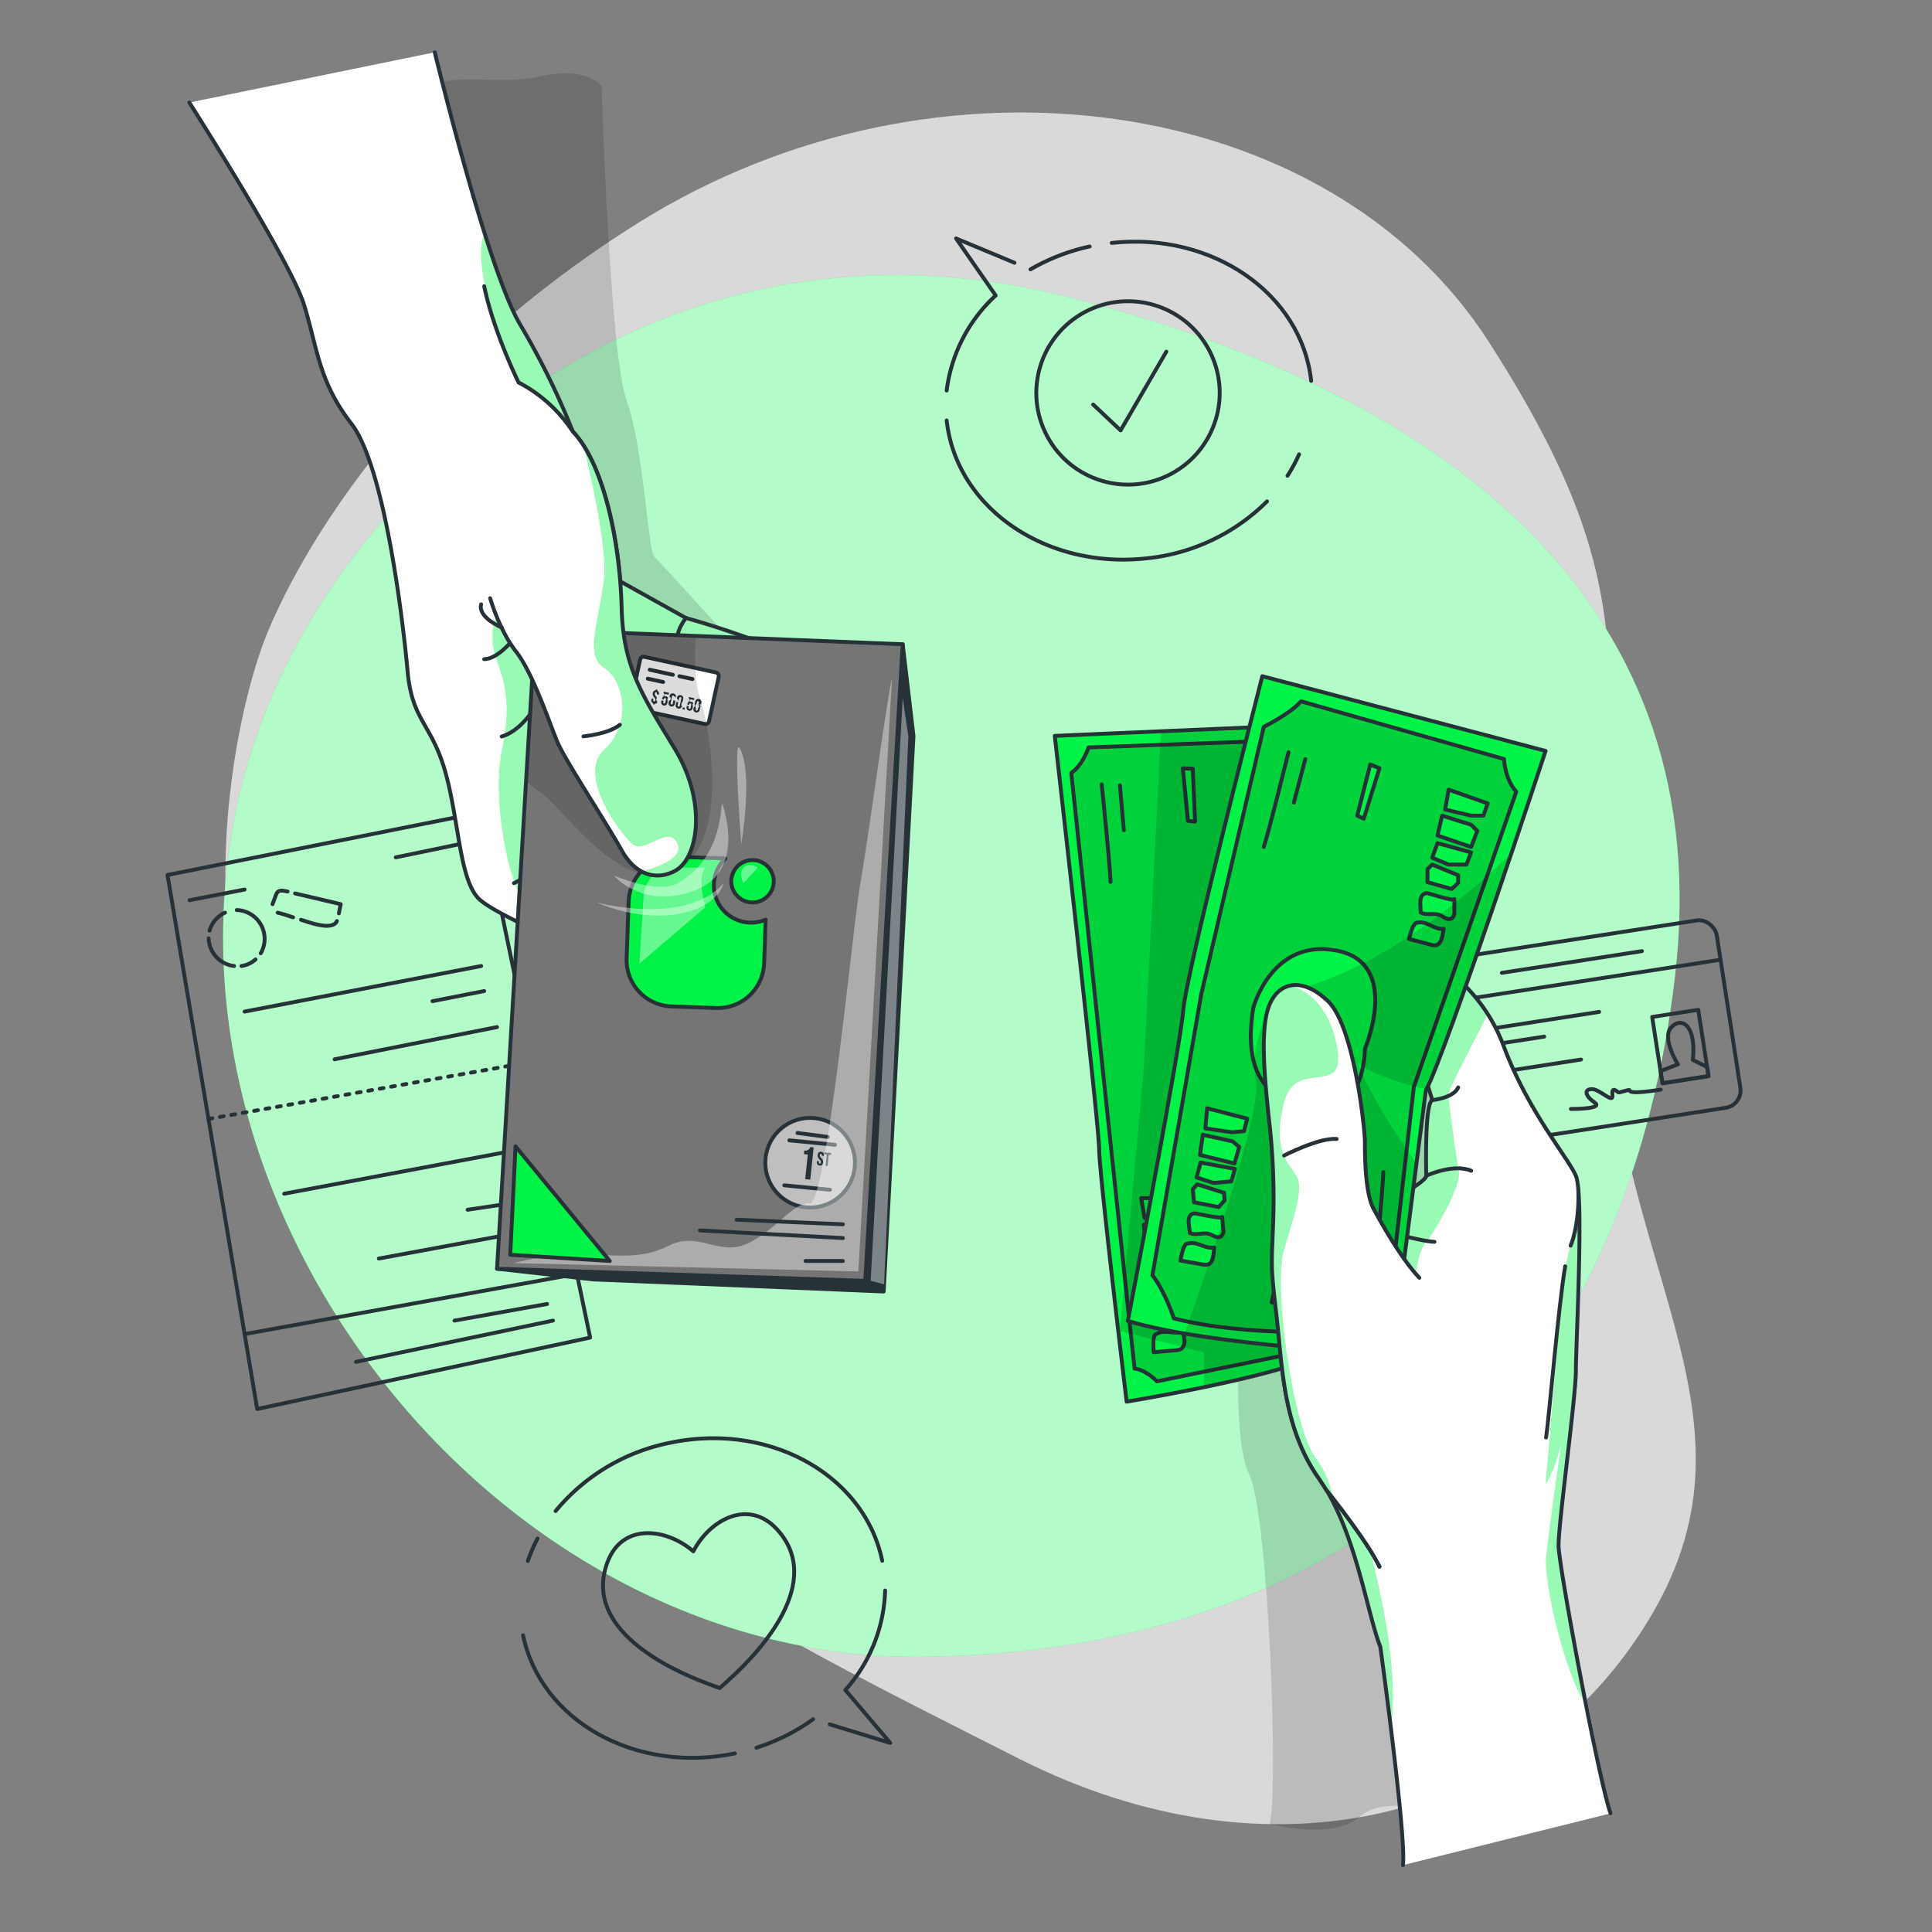 <svg xmlns="http://www.w3.org/2000/svg" xmlns:xlink="http://www.w3.org/1999/xlink" viewBox="0 0 500 500"><rect x="0" y="0" width="500" height="500" fill="#808080" stroke="none"/><defs><clipPath id="freepik--clip-path--inject-2"><path d="M343.69,348.43a2.32,2.32,0,0,1-.49.83c-3.54,3.35-18.65,7.07-31.63,9.75-10.75,2.23-20,3.74-20,3.74s-7.12-59.17-7.12-65.39-11.48-106.92-11.48-106.92l27.52-1.19L337,187.67s.22,2.69.59,7.39C340,225,348.28,336.62,343.69,348.43Z" style="fill:#00F346;stroke:#263238;stroke-linecap:round;stroke-linejoin:round"></path></clipPath><clipPath id="freepik--clip-path-2--inject-2"><path d="M326.68,175,400,194.34S374.23,272.55,369,282.25l-8.74,68.18s-46.84-2.06-68.38-8.57c0,0,13.62-71,14.35-80.47S326.68,175,326.68,175Z" style="fill:#00F346;stroke:#263238;stroke-linecap:round;stroke-linejoin:round"></path></clipPath><clipPath id="freepik--clip-path-3--inject-2"><polygon points="233.62 166.73 223.92 331.48 128.63 328.35 136.15 202.11 138.49 162.91 180.01 164.58 233.62 166.73" style="fill:#757575;stroke:#263238;stroke-linecap:round;stroke-linejoin:round"></polygon></clipPath></defs><g id="freepik--background-simple--inject-2"><path d="M67.93,167.09s-27.88,72,11.3,144.5S199.11,422.39,263.7,455.14s131.66,16.8,163.53-36.84-11.84-91.93-11.9-168.42,11.45-96.74-30-161.36-143.06-78.93-219.9-31S67.93,167.09,67.93,167.09Z" style="fill:#fff;opacity:0.7"></path><path d="M77.07,166.45c28.82-53.06,101.32-115,200.78-89.2S444.51,157.63,433.5,252.59,364.63,426.45,240,428.76,13.87,282.8,77.07,166.45Z" style="fill:#00F346"></path><path d="M77.07,166.45c28.82-53.06,101.32-115,200.78-89.2S444.51,157.63,433.5,252.59,364.63,426.45,240,428.76,13.87,282.8,77.07,166.45Z" style="fill:#fff;opacity:0.7"></path></g><g><rect x="373.07" y="242.94" width="74.72" height="49.06" rx="4.54" transform="translate(-36.09 65.94) rotate(-8.8)" style="fill:none;stroke:#263238;stroke-linecap:round;stroke-linejoin:round"></rect><line x1="371.44" y1="259.81" x2="445.28" y2="248.38" style="fill:none;stroke:#263238;stroke-linecap:round;stroke-linejoin:round"></line><rect x="428.84" y="262.16" width="12.07" height="17.38" transform="translate(-36.32 69.72) rotate(-8.8)" style="fill:none;stroke:#263238;stroke-linecap:round;stroke-linejoin:round"></rect><path d="M432.42,266c2.52-3,6.66-1,5.69,8.31l3.69,1.83.36,2.34-11.92,1.85-.49-3.13,4.5-1.75S430.05,268.83,432.42,266Z" style="fill:none;stroke:#263238;stroke-linecap:round;stroke-linejoin:round"></path><path d="M406.55,287s8.62.07,6.15-1.65-2.84-3.46-.74-3.49,5.62,4,5.34,1.54,1.24-.86,1.53-.7,2.78-.84,2.9-.55-.05,1.1,8.06-.15" style="fill:none;stroke:#263238;stroke-linecap:round;stroke-linejoin:round"></path><line x1="377.7" y1="267.48" x2="413.86" y2="261.88" style="fill:none;stroke:#263238;stroke-linecap:round;stroke-linejoin:round"></line><line x1="378.34" y1="271.58" x2="399.64" y2="268.28" style="fill:none;stroke:#263238;stroke-linecap:round;stroke-linejoin:round"></line><line x1="379.46" y1="278.81" x2="409.17" y2="274.21" style="fill:none;stroke:#263238;stroke-linecap:round;stroke-linejoin:round"></line><line x1="388.68" y1="251.77" x2="424.94" y2="246.15" style="fill:none;stroke:#263238;stroke-linecap:round;stroke-linejoin:round"></line><polygon points="43.35 226.44 124.42 210.25 152.73 346.17 66.56 364.65 43.35 226.44" style="fill:none;stroke:#263238;stroke-linecap:round;stroke-linejoin:round"></polygon><line x1="63.3" y1="345.26" x2="149.3" y2="329.69" style="fill:none;stroke:#263238;stroke-linecap:round;stroke-linejoin:round"></line><line x1="139.11" y1="318.13" x2="98.04" y2="325.71" style="fill:none;stroke:#263238;stroke-linecap:round;stroke-linejoin:round"></line><line x1="133.02" y1="311.31" x2="121.02" y2="313.08" style="fill:none;stroke:#263238;stroke-linecap:round;stroke-linejoin:round"></line><line x1="134.85" y1="297.43" x2="73.55" y2="308.93" style="fill:none;stroke:#263238;stroke-linecap:round;stroke-linejoin:round"></line><line x1="53.95" y1="289.58" x2="137.86" y2="274.77" style="fill:none;stroke:#263238;stroke-linecap:round;stroke-linejoin:round;stroke-dasharray:1,2"></line><line x1="143.11" y1="341.77" x2="92.14" y2="352.45" style="fill:none;stroke:#263238;stroke-linecap:round;stroke-linejoin:round"></line><line x1="141.59" y1="337.47" x2="117.63" y2="341.77" style="fill:none;stroke:#263238;stroke-linecap:round;stroke-linejoin:round"></line><line x1="128.63" y1="265.81" x2="86.6" y2="274.14" style="fill:none;stroke:#263238;stroke-linecap:round;stroke-linejoin:round"></line><line x1="125.31" y1="256.48" x2="111.92" y2="259.11" style="fill:none;stroke:#263238;stroke-linecap:round;stroke-linejoin:round"></line><line x1="124.52" y1="250" x2="63.3" y2="261.8" style="fill:none;stroke:#263238;stroke-linecap:round;stroke-linejoin:round"></line><line x1="118.96" y1="218.46" x2="102.43" y2="221.88" style="fill:none;stroke:#263238;stroke-linecap:round;stroke-linejoin:round"></line><line x1="63.3" y1="230.21" x2="49.04" y2="232.98" style="fill:none;stroke:#263238;stroke-linecap:round;stroke-linejoin:round"></line><path d="M54.23,240.84a7.41,7.41,0,0,1,4-4.64" style="fill:none;stroke:#263238;stroke-linecap:round;stroke-linejoin:round"></path><path d="M60.57,250A7.45,7.45,0,0,1,54,242.84" style="fill:none;stroke:#263238;stroke-linecap:round;stroke-linejoin:round"></path><path d="M66.13,248.3A6.9,6.9,0,0,1,62.5,250" style="fill:none;stroke:#263238;stroke-linecap:round;stroke-linejoin:round"></path><path d="M61.27,235.52a7.46,7.46,0,0,1,6.22,11.18" style="fill:none;stroke:#263238;stroke-linecap:round;stroke-linejoin:round"></path><path d="M75.85,237.4c-1.33-.42-2.65-.9-4-1.2" style="fill:none;stroke:#263238;stroke-linecap:round;stroke-linejoin:round"></path><path d="M87.19,238.36c-1.13,2.69-7.45.24-9.29-.32" style="fill:none;stroke:#263238;stroke-linecap:round;stroke-linejoin:round"></path><path d="M76.37,231.22,88.19,234c-.19.79-.34,1.59-.49,2.38" style="fill:none;stroke:#263238;stroke-linecap:round;stroke-linejoin:round"></path><path d="M70.52,234c1.26-3,.76-4,3.9-3.27" style="fill:none;stroke:#263238;stroke-linecap:round;stroke-linejoin:round"></path></g><g id="freepik--speech-bubble-2--inject-2"><path d="M214.75,446.27l15.65,4.8-11.63-13.7a40.22,40.22,0,0,0,10.3-25.74" style="fill:none;stroke:#263238;stroke-linecap:round;stroke-linejoin:round"></path><path d="M195.76,452.31a52.6,52.6,0,0,0,14.67-7.37" style="fill:none;stroke:#263238;stroke-linecap:round;stroke-linejoin:round"></path><path d="M135.37,423.21c4.61,22.21,29.15,35.89,54.82,30.57" style="fill:none;stroke:#263238;stroke-linecap:round;stroke-linejoin:round"></path><path d="M139.11,398.17a40.17,40.17,0,0,0-2.5,5.82" style="fill:none;stroke:#263238;stroke-linecap:round;stroke-linejoin:round"></path><path d="M228.32,403.93c-4.6-22.21-29.15-35.89-54.81-30.56a51.42,51.42,0,0,0-29.72,17.69" style="fill:none;stroke:#263238;stroke-linecap:round;stroke-linejoin:round"></path><path d="M201.09,395.79c-7.39-8.05-17.46-2.47-21.65,5.7-6.92-6-18.35-7.47-22.21,2.76-6.52,17.23,15.78,27.74,26.1,31.54,1.17.44,2.13.81,2.93,1.08.65-.55,1.41-1.25,2.33-2.09C196.75,427.41,213.55,409.37,201.09,395.79Z" style="fill:none;stroke:#263238;stroke-linecap:round;stroke-linejoin:round"></path></g><g id="freepik--speech-bubble-1--inject-2"><path d="M262.54,68l-15.11-6.29,10.25,14.76A40.19,40.19,0,0,0,245,101.07" style="fill:none;stroke:#263238;stroke-linecap:round;stroke-linejoin:round"></path><path d="M282,63.79a53,53,0,0,0-15.31,5.92" style="fill:none;stroke:#263238;stroke-linecap:round;stroke-linejoin:round"></path><path d="M339.33,98.57C336.88,76,313.77,60,287.71,62.87" style="fill:none;stroke:#263238;stroke-linecap:round;stroke-linejoin:round"></path><path d="M333.2,123.13a40.46,40.46,0,0,0,3-5.55" style="fill:none;stroke:#263238;stroke-linecap:round;stroke-linejoin:round"></path><path d="M245,108.81c2.45,22.55,25.56,38.53,51.62,35.7a51.46,51.46,0,0,0,31.28-14.75" style="fill:none;stroke:#263238;stroke-linecap:round;stroke-linejoin:round"></path><circle cx="291.93" cy="101.71" r="23.73" transform="translate(-13.45 149.79) rotate(-28.16)" style="fill:none;stroke:#263238;stroke-linecap:round;stroke-linejoin:round"></circle><polyline points="282.91 104.69 290.01 111.39 301.85 91" style="fill:none;stroke:#263238;stroke-linecap:round;stroke-linejoin:round"></polyline></g><g id="freepik--hand-2--inject-2"><path d="M321.59,327.71s-3.56,43.08,1.59,53.53,7.73,81.85,5.42,90.83c0,0,16.58,4.18,23.14-1.76s16.65-.22,33.27-6,4.63-134.07,4.63-134.07l.51-46.67-27.41-24.42Z" style="fill-opacity:0.7;opacity:0.2"></path><path d="M343.69,348.43a2.32,2.32,0,0,1-.49.83c-3.54,3.35-18.65,7.07-31.63,9.75-10.75,2.23-20,3.74-20,3.74s-7.12-59.17-7.12-65.39-11.48-106.92-11.48-106.92l27.52-1.19L337,187.67s.22,2.69.59,7.39C340,225,348.28,336.62,343.69,348.43Z" style="fill:#00F346"></path><g style="clip-path:url(#freepik--clip-path--inject-2)"><path d="M343.69,348.43,311.57,355l-12.13,2.49c-3.29-3.23-5.8-3.29-5.8-3.29l-1-9.05-1.57-14.81-13.82-130.3c3-2.07,4.48-6.6,4.48-6.6l18.5-.67,32.05-1.17,5.29,3.42C340,225,348.28,336.62,343.69,348.43Z" style="fill-opacity:0.7;opacity:0.2"></path><path d="M343.69,348.43,311.57,355l-12.13,2.49c-3.29-3.23-5.8-3.29-5.8-3.29l-1-9.05-1.57-14.81-13.82-130.3c3-2.07,4.48-6.6,4.48-6.6l18.5-.67,32.05-1.17,5.29,3.42C340,225,348.28,336.62,343.69,348.43Z" style="fill:none;stroke:#263238;stroke-linecap:round;stroke-linejoin:round"></path><polygon points="295.34 310.07 306.06 310.05 306.07 313.4 303.09 314.46 296.22 315.21 295.34 310.07" style="fill:#00F346;stroke:#263238;stroke-linecap:round;stroke-linejoin:round"></polygon><polygon points="296 316.97 303.88 316.7 305.9 317.66 305.8 322.11 296.6 322.21 296 316.97" style="fill:#00F346;stroke:#263238;stroke-linecap:round;stroke-linejoin:round"></polygon><polygon points="297.26 324.08 306.26 323.43 306.16 326.8 301.81 328.34 297.21 328.08 297.26 324.08" style="fill:#00F346;stroke:#263238;stroke-linecap:round;stroke-linejoin:round"></polygon><polygon points="297.8 329.76 305.07 330.13 305.73 331.99 304.67 334.04 298.17 334.46 297.05 331.29 297.8 329.76" style="fill:#00F346;stroke:#263238;stroke-linecap:round;stroke-linejoin:round"></polygon><path d="M306.18,336.27l1,2.91a2.18,2.18,0,0,1,0,2,1.65,1.65,0,0,1-1.52.54c-.56-.05-1.11-.24-1.67-.27-1.69-.07-3.24,1.32-4.9,1-.65-1.8-2.29-4.44-.07-5.25C299.43,337.07,306.42,336.93,306.18,336.27Z" style="fill:#00F346;stroke:#263238;stroke-linecap:round;stroke-linejoin:round"></path><path d="M306.15,344.46a16.41,16.41,0,0,1,.34,2.1,2.68,2.68,0,0,1-.74,2.51,3,3,0,0,1-1.39.37l-5.78.52a26.52,26.52,0,0,1-.05-3.28c.34-1.3.1-1.19,1.33-1.72C301.81,344.13,304.15,345.45,306.15,344.46Z" style="fill:#00F346;stroke:#263238;stroke-linecap:round;stroke-linejoin:round"></path><path d="M285.13,203s2.18,21.07,2.28,25.24" style="fill:none;stroke:#263238;stroke-linecap:round;stroke-linejoin:round"></path><line x1="289.83" y1="203.23" x2="290.85" y2="214.84" style="fill:none;stroke:#263238;stroke-linecap:round;stroke-linejoin:round"></line><polygon points="306.12 198.84 307.44 212.45 309.29 212.63 308.69 198.97 306.12 198.84" style="fill:#00F346;stroke:#263238;stroke-linecap:round;stroke-linejoin:round"></polygon><path d="M343.69,348.43a2.32,2.32,0,0,1-.49.83c-3.54,3.35-18.65,7.07-31.63,9.75v-9l-18.89-4.84-2.85-.73,1.28-14.08L296,276.56l4.27-83.75.18-3.56L337,187.67s.22,2.69.59,7.39C340,225,348.28,336.62,343.69,348.43Z" style="fill-opacity:0.7;opacity:0.2"></path></g><path d="M343.69,348.43a2.32,2.32,0,0,1-.49.83c-3.54,3.35-18.65,7.07-31.63,9.75-10.75,2.23-20,3.74-20,3.74s-7.12-59.17-7.12-65.39-11.48-106.92-11.48-106.92l27.52-1.19L337,187.67s.22,2.69.59,7.39C340,225,348.28,336.62,343.69,348.43Z" style="fill:none;stroke:#263238;stroke-linecap:round;stroke-linejoin:round"></path><path d="M363.06,482.7c.23-2.11-3.09-32.38-3.15-35.67-.16-9-2.71-20.81-2.71-20.81-3.56-9.1-6.33-30.07-15.83-43.52S331.88,353.43,330.3,340s-1.19-12.27-.79-24.19A175.41,175.41,0,0,0,328.32,289c-.79-7.92-2.37-21.85,0-28.34s8.57-8,15.36-1.5,9.56,33.15,9.56,36.44,0,13.57,2.38,17.53c0,0,13.45-6.88,13.45-8.78s-.4-18.69,1.58-19.59l-7.91-25.6,15-5.33a39,39,0,0,1,7.24,8.7,46.94,46.94,0,0,1,4.23,8.49c6.33,16.79,16.5,28.5,18.6,33.33s0,43.19,0,50.32-4.6,40-4.48,45.53c.09,4,2.79,18.88,5.48,30.29,1,4.4,7.07,36.28,8,38.81Z" style="fill:#fff"></path><path d="M374.9,283.07c-.1,2.15,2.47,19.29,2.47,19.29,1.78,4.27-7.94,18.83-7.94,18.83-2.1,1.18-3,8.5-3,8.5-6.58-1.46-21.65-16.61-21.65-16.61S343,319.29,341,334.66s10.68,51.88,16.08,77.09S359.91,447,359.91,447c-.16-9-2.71-20.81-2.71-20.81-3.56-9.1-6.33-30.07-15.83-43.52S331.88,353.43,330.3,340s-1.19-12.27-.79-24.19A175.41,175.41,0,0,0,328.32,289c-.79-7.92-2.37-21.85,0-28.34s8.57-8,15.36-1.5,9.56,33.15,9.56,36.44,0,13.57,2.38,17.53c0,0,13.45-6.88,13.45-8.78s-.4-18.69,1.58-19.59l-7.91-25.6,15-5.33a39,39,0,0,1,7.24,8.7C380.13,272.23,375,281.73,374.9,283.07Z" style="fill:#00F346;opacity:0.4"></path><path d="M400.12,402.85c.66-6,2.63-20.26,3.88-29.16-1.53,6.95-4,10.47-4,10.47s4.26-51,4.68-54.11,4.72-17.09,3.14-25.75c2.1,4.82,0,43.19,0,50.32s-4.6,40-4.48,45.53c.09,4,4.38,29.49,7.07,40.9C404.63,432.65,399.46,408.88,400.12,402.85Z" style="fill:#00F346;opacity:0.4"></path><path d="M416.79,469.25c-3.16-9.1-13.31-63.6-13.43-69.1s4.48-38.41,4.48-45.53,2.1-45.5,0-50.32-12.27-16.54-18.6-33.33a43.66,43.66,0,0,0-11.47-17.19l-15,5.33,7.91,25.6c-2,.9-1.58,17.69-1.58,19.59s-13.45,8.78-13.45,8.78c-2.38-4-2.38-14.24-2.38-17.53s-2.77-29.95-9.56-36.44-13-5-15.36,1.5-.79,20.42,0,28.34a175.41,175.41,0,0,1,1.19,26.84c-.4,11.92-.8,10.74.79,24.19s1.58,29.27,11.07,42.72,12.27,34.42,15.83,43.52c0,0,6.72,48.57,5.86,56.48" style="fill:none;stroke:#263238;stroke-linecap:round;stroke-linejoin:round"></path><path d="M355.62,313.08s2.37,11.07,7.71,16.61" style="fill:none;stroke:#263238;stroke-linecap:round;stroke-linejoin:round"></path><path d="M357.06,318.13s10,3.06,14.18,3.25" style="fill:none;stroke:#263238;stroke-linecap:round;stroke-linejoin:round"></path><path d="M369.07,304.3s7.12-3.29,11.67-1.31" style="fill:none;stroke:#263238;stroke-linecap:round;stroke-linejoin:round"></path><path d="M370.65,284.71s5.54-.51,6.72-3.28" style="fill:none;stroke:#263238;stroke-linecap:round;stroke-linejoin:round"></path><path d="M343.2,385.52s10.64,13.21,13.8,19.93" style="fill:none;stroke:#263238;stroke-linecap:round;stroke-linejoin:round"></path><path d="M405.07,327.71c-1.78,10.49-4.16,39.17-4.95,44.31" style="fill:none;stroke:#263238;stroke-linecap:round;stroke-linejoin:round"></path><path d="M408.47,307.93c.3,9.5-2,14.44-2,14.44" style="fill:none;stroke:#263238;stroke-linecap:round;stroke-linejoin:round"></path><path d="M326.68,175,400,194.34S374.23,272.55,369,282.25l-8.74,68.18s-46.84-2.06-68.38-8.57c0,0,13.62-71,14.35-80.47S326.68,175,326.68,175Z" style="fill:#00F346"></path><g style="clip-path:url(#freepik--clip-path-2--inject-2)"><path d="M310.91,257.19l16.16-69.09s6.95-3.45,9.64-6.6l52.53,14.94s.16,5.15,3.17,8.45L365.9,281.28l-6.43,56.31s-8.55.68-9.37,7c0,0-27.72,1.5-46.31-3.4,0,0-2.19-6.83-5.54-11.15Z" style="fill-opacity:0.7;opacity:0.2"></path><path d="M310.91,257.19l16.16-69.09s6.95-3.45,9.64-6.6l52.53,14.94s.16,5.15,3.17,8.45L365.9,281.28l-6.43,56.31s-8.55.68-9.37,7c0,0-27.72,1.5-46.31-3.4,0,0-2.19-6.83-5.54-11.15Z" style="fill:none;stroke:#263238;stroke-linecap:round;stroke-linejoin:round"></path><path d="M324.36,260.78s4.77-18,21.57-14.77,7.31,25.41,7.31,25.41.1,17.9-13.53,15.43C327.89,284.71,321.59,278.22,324.36,260.78Z" style="fill:#00F346;stroke:#263238;stroke-linecap:round;stroke-linejoin:round"></path><path d="M333.46,194.67s-5.08,20.57-6.39,24.53" style="fill:none;stroke:#263238;stroke-linecap:round;stroke-linejoin:round"></path><line x1="337.81" y1="196.45" x2="334.85" y2="207.73" style="fill:none;stroke:#263238;stroke-linecap:round;stroke-linejoin:round"></line><polygon points="374.9 204.36 385.01 207.92 383.9 211.09 380.74 211.09 374.01 209.51 374.9 204.36" style="fill:#00F346;stroke:#263238;stroke-linecap:round;stroke-linejoin:round"></polygon><polygon points="373.22 211.09 380.74 213.46 382.32 215.04 380.74 219.2 372.03 216.23 373.22 211.09" style="fill:#00F346;stroke:#263238;stroke-linecap:round;stroke-linejoin:round"></polygon><polygon points="372.03 218.21 380.74 220.61 379.51 223.75 374.9 223.75 370.65 221.97 372.03 218.21" style="fill:#00F346;stroke:#263238;stroke-linecap:round;stroke-linejoin:round"></polygon><polygon points="370.65 223.75 377.37 226.52 377.37 228.49 375.69 230.08 369.43 228.3 369.43 224.93 370.65 223.75" style="fill:#00F346;stroke:#263238;stroke-linecap:round;stroke-linejoin:round"></polygon><path d="M376.38,232.68v3.08a2.2,2.2,0,0,1-.61,1.88,1.69,1.69,0,0,1-1.62,0c-.51-.24-1-.6-1.48-.81-1.57-.63-3.5.16-5-.68,0-1.91-.67-4.94,1.69-5C369.75,231.18,376.38,233.38,376.38,232.68Z" style="fill:#00F346;stroke:#263238;stroke-linecap:round;stroke-linejoin:round"></path><path d="M373.61,240.39a14.52,14.52,0,0,1-.38,2.09c-.22.89-.65,1.88-1.54,2.12a2.92,2.92,0,0,1-1.43-.12L364.64,243a27.5,27.5,0,0,1,1-3.1c.76-1.11.5-1.09,1.83-1.18C369.63,238.63,371.39,240.66,373.61,240.39Z" style="fill:#00F346;stroke:#263238;stroke-linecap:round;stroke-linejoin:round"></path><polygon points="354.63 197.84 351.26 211.09 352.94 211.88 357 198.82 354.63 197.84" style="fill:#00F346;stroke:#263238;stroke-linecap:round;stroke-linejoin:round"></polygon><polygon points="312.4 286.82 322.78 289.51 321.94 292.75 318.79 293.03 311.95 292.02 312.4 286.82" style="fill:#00F346;stroke:#263238;stroke-linecap:round;stroke-linejoin:round"></polygon><polygon points="311.3 293.67 318.99 295.39 320.71 296.83 319.49 301.11 310.56 298.89 311.3 293.67" style="fill:#00F346;stroke:#263238;stroke-linecap:round;stroke-linejoin:round"></polygon><polygon points="310.73 300.87 319.61 302.51 318.65 305.74 314.06 306.14 309.67 304.73 310.73 300.87" style="fill:#00F346;stroke:#263238;stroke-linecap:round;stroke-linejoin:round"></polygon><polygon points="309.82 306.5 316.76 308.69 316.93 310.66 315.39 312.38 309 311.14 308.71 307.79 309.82 306.5" style="fill:#00F346;stroke:#263238;stroke-linecap:round;stroke-linejoin:round"></polygon><path d="M316.29,314.91l.27,3.07a2.19,2.19,0,0,1-.45,1.93,1.67,1.67,0,0,1-1.61.13c-.53-.19-1-.51-1.55-.67-1.61-.5-3.47.45-5-.26-.18-1.9-1.09-4.86,1.25-5.09C309.56,314,316.35,315.61,316.29,314.91Z" style="fill:#00F346;stroke:#263238;stroke-linecap:round;stroke-linejoin:round"></path><path d="M314.2,322.83A15.06,15.06,0,0,1,314,325c-.15.9-.49,1.93-1.35,2.24a2.92,2.92,0,0,1-1.44,0l-5.72-1a27.16,27.16,0,0,1,.77-3.18c.66-1.17.4-1.13,1.72-1.33C310.08,321.42,312,323.29,314.2,322.83Z" style="fill:#00F346;stroke:#263238;stroke-linecap:round;stroke-linejoin:round"></path><path d="M355.62,332.54S358,306,358,303.33" style="fill:none;stroke:#263238;stroke-linecap:round;stroke-linejoin:round"></path><path d="M350.87,331.35s1-13.8,1.18-16.2" style="fill:none;stroke:#263238;stroke-linecap:round;stroke-linejoin:round"></path><polygon points="332.32 321.38 329.11 337.09 332.32 337.09 334.65 321.38 332.32 321.38" style="fill:#00F346;stroke:#263238;stroke-linecap:round;stroke-linejoin:round"></polygon><path d="M369.17,281.86c-6.94-1.45-13.13-3.58-17.71-6.65,0,0,3.32,9.54,15.09,25.8l-6.33,49.42s-30.57-1.34-53.67-5.29c7.1-20,20-57.9,18.47-65.41-2.07-10.31,5.24-22.48,5.24-22.48,23.11-4.16,45.52-21.63,60.9-36.4C383.33,244,372.64,275,369.17,281.86Z" style="fill-opacity:0.7;opacity:0.2"></path></g><path d="M326.68,175,400,194.34S374.23,272.55,369,282.25l-8.74,68.18s-46.84-2.06-68.38-8.57c0,0,13.62-71,14.35-80.47S326.68,175,326.68,175Z" style="fill:none;stroke:#263238;stroke-linecap:round;stroke-linejoin:round"></path><path d="M367.33,330.69,357,405.45c-2.3-4.89-8.57-13.23-11.81-17.4-1.2-1.56-2-2.53-2-2.53l-1.83-2.82c-9.49-13.45-9.49-29.27-11.07-42.72s-1.19-12.27-.79-24.19A175.41,175.41,0,0,0,328.32,289c-.79-7.92-2.37-21.85,0-28.34,1.16-3.18,3.25-5.16,5.87-5.58s6,.78,9.49,4.08c6.79,6.49,9.56,33.15,9.56,36.44s0,13.57,2.38,17.53C355.62,313.08,362,325.15,367.33,330.69Z" style="fill:#fff"></path><path d="M340.58,377.37c2.16,2.76,3.63,6.74,4.61,10.68-1.2-1.56-2-2.53-2-2.53l-1.83-2.82c-9.49-13.45-9.49-29.27-11.07-42.72s-1.19-12.27-.79-24.19A175.41,175.41,0,0,0,328.32,289c-.79-7.92-2.37-21.85,0-28.34,1.16-3.18,3.25-5.16,5.87-5.58,5,1.42,10,6.51,11.74,15.22,3,14.62-10.53,2.81-13.66,15.2s1.42,15.73,3.29,18.85-.52,10-3.29,19.24S334.65,369.78,340.58,377.37Z" style="fill:#00F346;opacity:0.4"></path><path d="M367.33,330.69c-5.34-5.54-11.71-17.61-11.71-17.61-2.38-4-2.38-14.24-2.38-17.53s-2.77-29.95-9.56-36.44-13-5-15.36,1.5-.79,20.42,0,28.34a175.41,175.41,0,0,1,1.19,26.84c-.4,11.92-.8,10.74.79,24.19s1.58,29.27,11.07,42.72l1.83,2.82s10.64,13.21,13.8,19.93" style="fill:none;stroke:#263238;stroke-linecap:round;stroke-linejoin:round"></path><path d="M332.32,299.05s9.07-4.69,13.61-4.29" style="fill:none;stroke:#263238;stroke-linecap:round;stroke-linejoin:round"></path></g><g id="freepik--hand-1--inject-2"><path d="M193.81,170.81S170.87,145.55,169.29,144s-2.77-28.49-7.13-40.35-6.47-81.5-6.47-81.5-4.15-5.14-15.85-2.37-23.17-2.38-36.22,5.14S115.88,140,115.88,140l25.69,81.87Z" style="fill-opacity:0.7;opacity:0.2"></path><path d="M209.57,171s-10.28,65.67-21,74.37c-6.19,5-15.84,7.3-24.4,7-6.2-.22-11.84-1.78-15.16-4.61-7.91-6.73-19-10.29-24.52-14.64s-5.54-19.78-9.1-32.84-8.71-13.45-9.89-26.5-5.94-53-14.54-64.09-8.8-19.78-12.36-31.06S49,26.54,49,26.54l63.48-13s6.24,25.83,12.92,46.9c3.17,10,6.44,18.94,9.18,23.52a196.78,196.78,0,0,1,13.63,27.69c7.18,7.52,11.11,24.18,12.3,38.77h0l17,9.48C190.58,163.47,209.57,171,209.57,171Z" style="fill:#fff"></path><path d="M209.57,171s-10.28,65.67-21,74.37c-6.19,5-15.84,7.3-24.4,7-20.3-5-25.76-16.32-28.51-19.06-3.66-3.65-8.47-25.89-5.83-38.83s.74-17.73-1.44-24.05c-4.83-14,9.9-21.54,11.42-26.84s1-34.94-5.63-44.58c-3.52-5.13-12.59-31.57-8.77-38.55,3.17,10,6.44,18.94,9.18,23.52a196.78,196.78,0,0,1,13.63,27.69c7.18,7.52,11.11,24.18,12.3,38.77h0l17,9.48C190.58,163.47,209.57,171,209.57,171Z" style="fill:#00F346;opacity:0.4"></path><path d="M132.05,166.38s-3.58,4.21-6.74,4.21" style="fill:none;stroke:#263238;stroke-linecap:round;stroke-linejoin:round"></path><path d="M139.84,180.61s-3.85,8.18-10,10" style="fill:none;stroke:#263238;stroke-linecap:round;stroke-linejoin:round"></path><path d="M133,228.55s8.71-3.76,10.09-10.09" style="fill:none;stroke:#263238;stroke-linecap:round;stroke-linejoin:round"></path><path d="M177.53,159.91s-2.18,2.77-2.18,5" style="fill:none;stroke:#263238;stroke-linecap:round;stroke-linejoin:round"></path><path d="M112.52,13.54S126.1,69.71,134.62,84a196.78,196.78,0,0,1,13.63,27.69c7.18,7.52,11.11,24.19,12.3,38.78h0l17,9.48c13.05,3.56,32,11.08,32,11.08s-10.28,65.67-21,74.37S157,254.46,149,247.74s-19-10.29-24.52-14.64-5.54-19.78-9.1-32.84-8.71-13.45-9.89-26.5-5.94-53-14.54-64.09-8.8-19.78-12.36-31.06S49,26.54,49,26.54" style="fill:none;stroke:#263238;stroke-linecap:round;stroke-linejoin:round"></path><polygon points="233.62 166.74 128.63 328.35 153.41 331.11 228.7 334.24 236.41 190.49 233.62 166.74" style="fill:#263238;stroke:#263238;stroke-linecap:round;stroke-linejoin:round"></polygon><polygon points="233.62 166.73 223.92 331.48 128.63 328.35 136.15 202.11 138.49 162.91 180.01 164.58 233.62 166.73" style="fill:#757575"></polygon><g style="clip-path:url(#freepik--clip-path-3--inject-2)"><circle cx="209.66" cy="300.91" r="11.6" style="fill:#bfbfbf;stroke:#263238;stroke-miterlimit:10"></circle><line x1="206.39" y1="293.21" x2="214.25" y2="294.24" style="fill:none;stroke:#263238;stroke-linecap:round;stroke-linejoin:round"></line><line x1="204.28" y1="295.12" x2="216.09" y2="296.27" style="fill:none;stroke:#263238;stroke-linecap:round;stroke-linejoin:round"></line><line x1="202.97" y1="306.76" x2="214.79" y2="307.91" style="fill:none;stroke:#263238;stroke-linecap:round;stroke-linejoin:round"></line><path d="M208.14,297.75a1.3,1.3,0,0,0,1.56-.89l.88.09-.89,8.35-1.31-.14.68-6.37-1-.11Z" style="fill:#263238"></path><path d="M212.51,298.1c.52,0,.76.39.7.94v.1l-.51-.05V299c0-.24-.06-.35-.23-.37s-.28.07-.3.31.06.45.38.79a1.34,1.34,0,0,1,.47,1.13c-.06.55-.36.83-.89.77s-.76-.4-.71-.94l0-.21.5.05,0,.25c0,.24.07.34.24.36s.29-.06.31-.3-.06-.45-.38-.79a1.34,1.34,0,0,1-.47-1.13C211.69,298.32,212,298,212.51,298.1Z" style="fill:#263238"></path><path d="M213.45,298.24l1.66.17-.06.49-.56-.06-.31,2.92-.53-.05.31-2.93-.56-.06Z" style="fill:#263238"></path><rect x="164.19" y="171.85" width="20.82" height="13.65" rx="0.89" transform="translate(42.09 -33.11) rotate(12.31)" style="fill:#fff;stroke:#263238;stroke-linecap:round;stroke-linejoin:round"></rect><path d="M170,181.42l-.07-.07s0-.12-.05-.17a.1.1,0,0,0,0,0,.46.46,0,0,1-.11-.16.14.14,0,0,1,0-.06s.05,0,.08-.07a.19.19,0,0,0,.09-.14.11.11,0,0,1,0-.05l.06,0a.06.06,0,0,0,0,0c0-.19-.12-.33-.24-.48-.29-.36-.35-.54-.29-.78s.16-.31.33-.28.24.15.19.39l0,.14.5.11,0-.11a.74.74,0,0,0-.39-.94l.06-.24-.43-.1-.05.25c-.39,0-.64.25-.74.7a1.2,1.2,0,0,0,.37,1.11c.29.35.35.55.29.78s-.17.31-.34.27-.25-.15-.2-.38l.06-.27-.5-.11,0,.23a.75.75,0,0,0,.39,1l0,.24.43.1.05-.25.26,0a.57.57,0,0,0,.21-.13.8.8,0,0,0,.15-.21C170,181.48,170,181.45,170,181.42Z" style="fill:#263238"></path><path d="M172.75,181.26a.6.6,0,0,0-.06-.23.25.25,0,0,1,0-.12.16.16,0,0,1,.07-.07c.27-.24-.06-.56-.32-.62a.54.54,0,0,0-.51.14l.21-.78.92.2.1-.48-1.38-.3a.83.83,0,0,0-.06.21c0,.07.09.09.09.17s0,.07,0,.11a.25.25,0,0,0,.11.14c.05,0,.1.09.09.15a.09.09,0,0,1,0,.06.46.46,0,0,1-.19.22.17.17,0,0,0-.1.06v.06c0,.07-.08.11-.14.15s-.21.36-.27.58l.5.11,0-.1c.05-.24.18-.3.34-.27s.26.15.2.39l-.16.74c0,.23-.17.3-.34.26s-.25-.14-.2-.38l.07-.31-.5-.11-.06.28a.81.81,0,1,0,1.57.34A2.09,2.09,0,0,0,172.75,181.26Z" style="fill:#263238"></path><path d="M179.28,182.66a.86.86,0,0,0-.06-.23.25.25,0,0,1,0-.12.16.16,0,0,1,.07-.07c.26-.24-.07-.56-.32-.62a.54.54,0,0,0-.51.14l.21-.78.92.2.1-.48-1.38-.3a.56.56,0,0,0-.06.21c0,.07.08.09.09.17s0,.07,0,.11a.25.25,0,0,0,.11.14c.05,0,.1.09.09.15s0,0,0,.06a.43.43,0,0,1-.2.22.18.18,0,0,0-.09.06s0,0,0,.06-.07.11-.13.15-.21.36-.27.58l.5.11,0-.1c.05-.24.18-.3.34-.27s.25.15.2.39l-.16.74c0,.23-.17.3-.34.26s-.25-.14-.2-.38l.07-.31-.5-.11-.06.28a.8.8,0,1,0,1.56.34A1.81,1.81,0,0,0,179.28,182.66Z" style="fill:#263238"></path><path d="M173.89,180.27c.05-.24.18-.31.34-.27a.22.22,0,0,1,.19.21l.17,0h0a.06.06,0,0,1,0,0,.21.21,0,0,0,.1.14c.06.05.14.08.21.13a.78.78,0,0,0-.6-1,.76.76,0,0,0-1,.67,1.29,1.29,0,0,0,0,.19c0,.16,0,.11.16.17s.21.14.07.19l0,0s0,0,0,0l.09,0s0,.07,0,.1,0,.05-.05.09a.12.12,0,0,1,0,.08h0s-.08.13-.1.15a.34.34,0,0,1-.12.12c-.13.08-.19,0-.23.2s-.05.22-.07.32a.82.82,0,1,0,1.59.35l.16-.7h-.06a2.27,2.27,0,0,1-.34-.19l-.09-.08-.2.9c0,.24-.18.31-.34.27s-.25-.15-.2-.39l.29-1.36a.39.39,0,0,1,.06-.24Z" style="fill:#263238"></path><path d="M176.35,181.92l.05,0c0-.05,0-.1,0-.17l.22,0,.17-.77a.82.82,0,1,0-1.59-.35l0,.14c.07.06.11.16.18.21s.18,0,.15.17-.06.14,0,.19.07,0,.08.07a.09.09,0,0,1,0,.11s-.07,0-.08.09,0,.15-.06.17-.19-.12-.3-.11a.23.23,0,0,0-.16.17,3.21,3.21,0,0,0-.11.52.76.76,0,0,0,.61,1,.8.8,0,0,0,.67-.12,1,1,0,0,0,.22-.27.28.28,0,0,0,0-.37s0,0,0,0,0,0,0,0a0,0,0,0,1-.05,0l-.07-.24s0,0,0,0,0,0,.07-.06,0-.19.1-.26S176.33,181.94,176.35,181.92Zm-.42.68c-.05.24-.18.31-.35.27s-.25-.15-.2-.39l.4-1.8c.05-.24.17-.31.34-.27s.25.15.2.39Z" style="fill:#263238"></path><path d="M177.24,183.16l-.11.51-.51-.11.11-.51Z" style="fill:#263238"></path><path d="M181.42,182.27c.06,0,.06-.23.08-.31a.82.82,0,1,0-1.59-.35l-.15.67c.13.12,0,.31.06.45s0,0,0,.06-.15.09-.15.17,0,0,0,0-.08.12-.13.18a.3.3,0,0,0-.05.16.82.82,0,1,0,1.59.35l.12-.55c0-.14.18-.51,0-.62s-.08,0-.1-.07a.16.16,0,0,1,0-.15C181.22,182.16,181.31,182.33,181.42,182.27Zm-.61.88c0,.06-.1.08-.15.16a1.08,1.08,0,0,0-.07.31c-.05.24-.18.3-.34.27s-.26-.15-.2-.39c0-.07.09-.27.07-.33s-.1,0-.14-.12a.58.58,0,0,1,0-.32.17.17,0,0,0,0-.07s-.05-.09,0-.13,0,0,0,0,0-.13,0-.22,0,0,0,0c.32.12.31-.37.36-.57s.18-.31.34-.27.25.15.2.38a2.41,2.41,0,0,0-.12.63.19.19,0,0,1,.16.17.43.43,0,0,0,0,.16s0,.09,0,.13-.06,0-.1,0a.18.18,0,0,0-.11.13Z" style="fill:#263238"></path><path d="M175.83,175l3.38.74" style="fill:none;stroke:#263238;stroke-linecap:round;stroke-linejoin:round"></path><path d="M168.15,173.32l6,1.32" style="fill:none;stroke:#263238;stroke-linecap:round;stroke-linejoin:round"></path><line x1="167.65" y1="175.64" x2="171.61" y2="176.5" style="fill:none;stroke:#263238;stroke-linecap:round;stroke-linejoin:round"></line><path d="M133,326.89a66.47,66.47,0,0,1,16.09-2.16c9.76-.24,16,1.61,24-2.35s13.19,3.17,20.84-.79,11.2-10.3,15.62-10.16,11-70.69,13.12-82.88,6.63-46.17,8.18-53.07l-8.71,153.57Z" style="fill:#fff;opacity:0.4"></path><polygon points="133.42 296.67 157.81 326.34 132.05 324.74 133.42 296.67" style="fill:#00F346;stroke:#263238;stroke-linecap:round;stroke-linejoin:round"></polygon><path d="M198.15,238l-.39,11.29a12,12,0,0,1-12.41,11.58l-11.6-.41A12,12,0,0,1,162.17,248l.52-14.7a12,12,0,0,1,12.41-11.57l11.6.4c.32,0,.64,0,1,.07A9.63,9.63,0,0,0,198.15,238Z" style="fill:#00F346;stroke:#263238;stroke-linecap:round;stroke-linejoin:round"></path><path d="M200.24,228.25a5.49,5.49,0,1,1-5.3-5.67A5.5,5.5,0,0,1,200.24,228.25Z" style="fill:#00F346;stroke:#263238;stroke-linecap:round;stroke-linejoin:round"></path><path d="M165.47,249.4l17.05-14.58s-2.16-7.81,0-10.28l-8.19,0a7.74,7.74,0,0,0-7.75,7.25Z" style="fill:#fff;opacity:0.4"></path><path d="M192.43,228.55l3.65-4s-2.27-1.53-3.65,0S192.43,228.55,192.43,228.55Z" style="fill:#fff;opacity:0.4"></path><line x1="190.65" y1="315.66" x2="218.14" y2="316.85" style="fill:none;stroke:#263238;stroke-linecap:round;stroke-linejoin:round"></line><line x1="181.13" y1="318.43" x2="218.14" y2="320.41" style="fill:none;stroke:#263238;stroke-linecap:round;stroke-linejoin:round"></line><line x1="208.45" y1="326.34" x2="218.14" y2="326.34" style="fill:none;stroke:#263238;stroke-linecap:round;stroke-linejoin:round"></line><path d="M174.76,225.37c-14.18,6.82-29.54-17.07-34.92-20.36a22.83,22.83,0,0,1-3.69-2.9l2.34-39.2L180,164.58c-.27,5.84-.18,12.29,1.12,16C183.92,188.67,188.93,218.56,174.76,225.37Z" style="fill-opacity:0.7;opacity:0.2"></path><path d="M158.87,226.59s11.34,4.92,16.48,2,10.68-8.5,11.47-20.89c0,0,6.75,17.45-6.86,22.68S158.87,226.59,158.87,226.59Z" style="fill:#fff;opacity:0.4"></path><path d="M154.45,233.57s23,6.18,32.84-5c0,0-1.32,6.21-11.94,8S154.45,233.57,154.45,233.57Z" style="fill:#fff;opacity:0.4"></path><path d="M191.44,193.62c-1.75-3.11.4,24.84.4,24.84S195,200,191.44,193.62Z" style="fill:#fff;opacity:0.4"></path></g><polygon points="233.62 166.73 223.92 331.48 128.63 328.35 136.15 202.11 138.49 162.91 180.01 164.58 233.62 166.73" style="fill:none;stroke:#263238;stroke-linecap:round;stroke-linejoin:round"></polygon><polygon points="228.8 332.36 225.33 331.48 233.62 180.61 235.09 190.57 228.8 332.36" style="fill:#fff;opacity:0.4"></polygon><path d="M174.76,225.37a9.37,9.37,0,0,1-8.54.13,12.25,12.25,0,0,1-5.31-5.46c-3.95-7.12-14.64-23.34-16.61-28s-6.33-17.84-10.68-23.37-6.73-13.85-6.73-13.85l-1.58-80.7c2.37,11.67,8.9,24.92,8.9,24.92a37.36,37.36,0,0,1,14,12.66,23.36,23.36,0,0,1,2.73,3.53c6.46,10,9.59,28,9.93,42,.4,15.83,5.54,23,13.85,36.79S180.16,222.3,174.76,225.37Z" style="fill:#fff"></path><path d="M174.76,225.37a9.59,9.59,0,0,1-8.54.13c4.54-1.24,10.5-3.57,9.13-7-2.15-5.48-8.44,2.65-11.6,0s-14.64-17.85-7.35-24.54,5-17.91,0-21.07-1.75-10.69-.17-22.54c1-7.17-2.43-23.41-5.25-35.13,6.46,10,9.59,28,9.93,42,.4,15.83,5.54,23,13.85,36.79S180.16,222.49,174.76,225.37Z" style="fill:#00F346;opacity:0.4"></path><path d="M125.31,74.07c2.37,11.67,8.9,24.92,8.9,24.92a37.36,37.36,0,0,1,14,12.66c8.31,8.7,12.27,29.67,12.66,45.49s5.54,23,13.85,36.79,6,28.17,0,31.44c-4.18,2.29-9.89,1.79-13.85-5.33s-14.64-23.34-16.61-28-6.33-17.84-10.68-23.37-6.73-13.85-6.73-13.85" style="fill:none;stroke:#263238;stroke-linecap:round;stroke-linejoin:round"></path><path d="M151,190.57s6.46-.58,9.42-3" style="fill:none;stroke:#263238;stroke-linecap:round;stroke-linejoin:round"></path><path d="M124.52,156.41s-1.26,3,5.34,6" style="fill:none;stroke:#263238;stroke-linecap:round;stroke-linejoin:round"></path></g></svg>